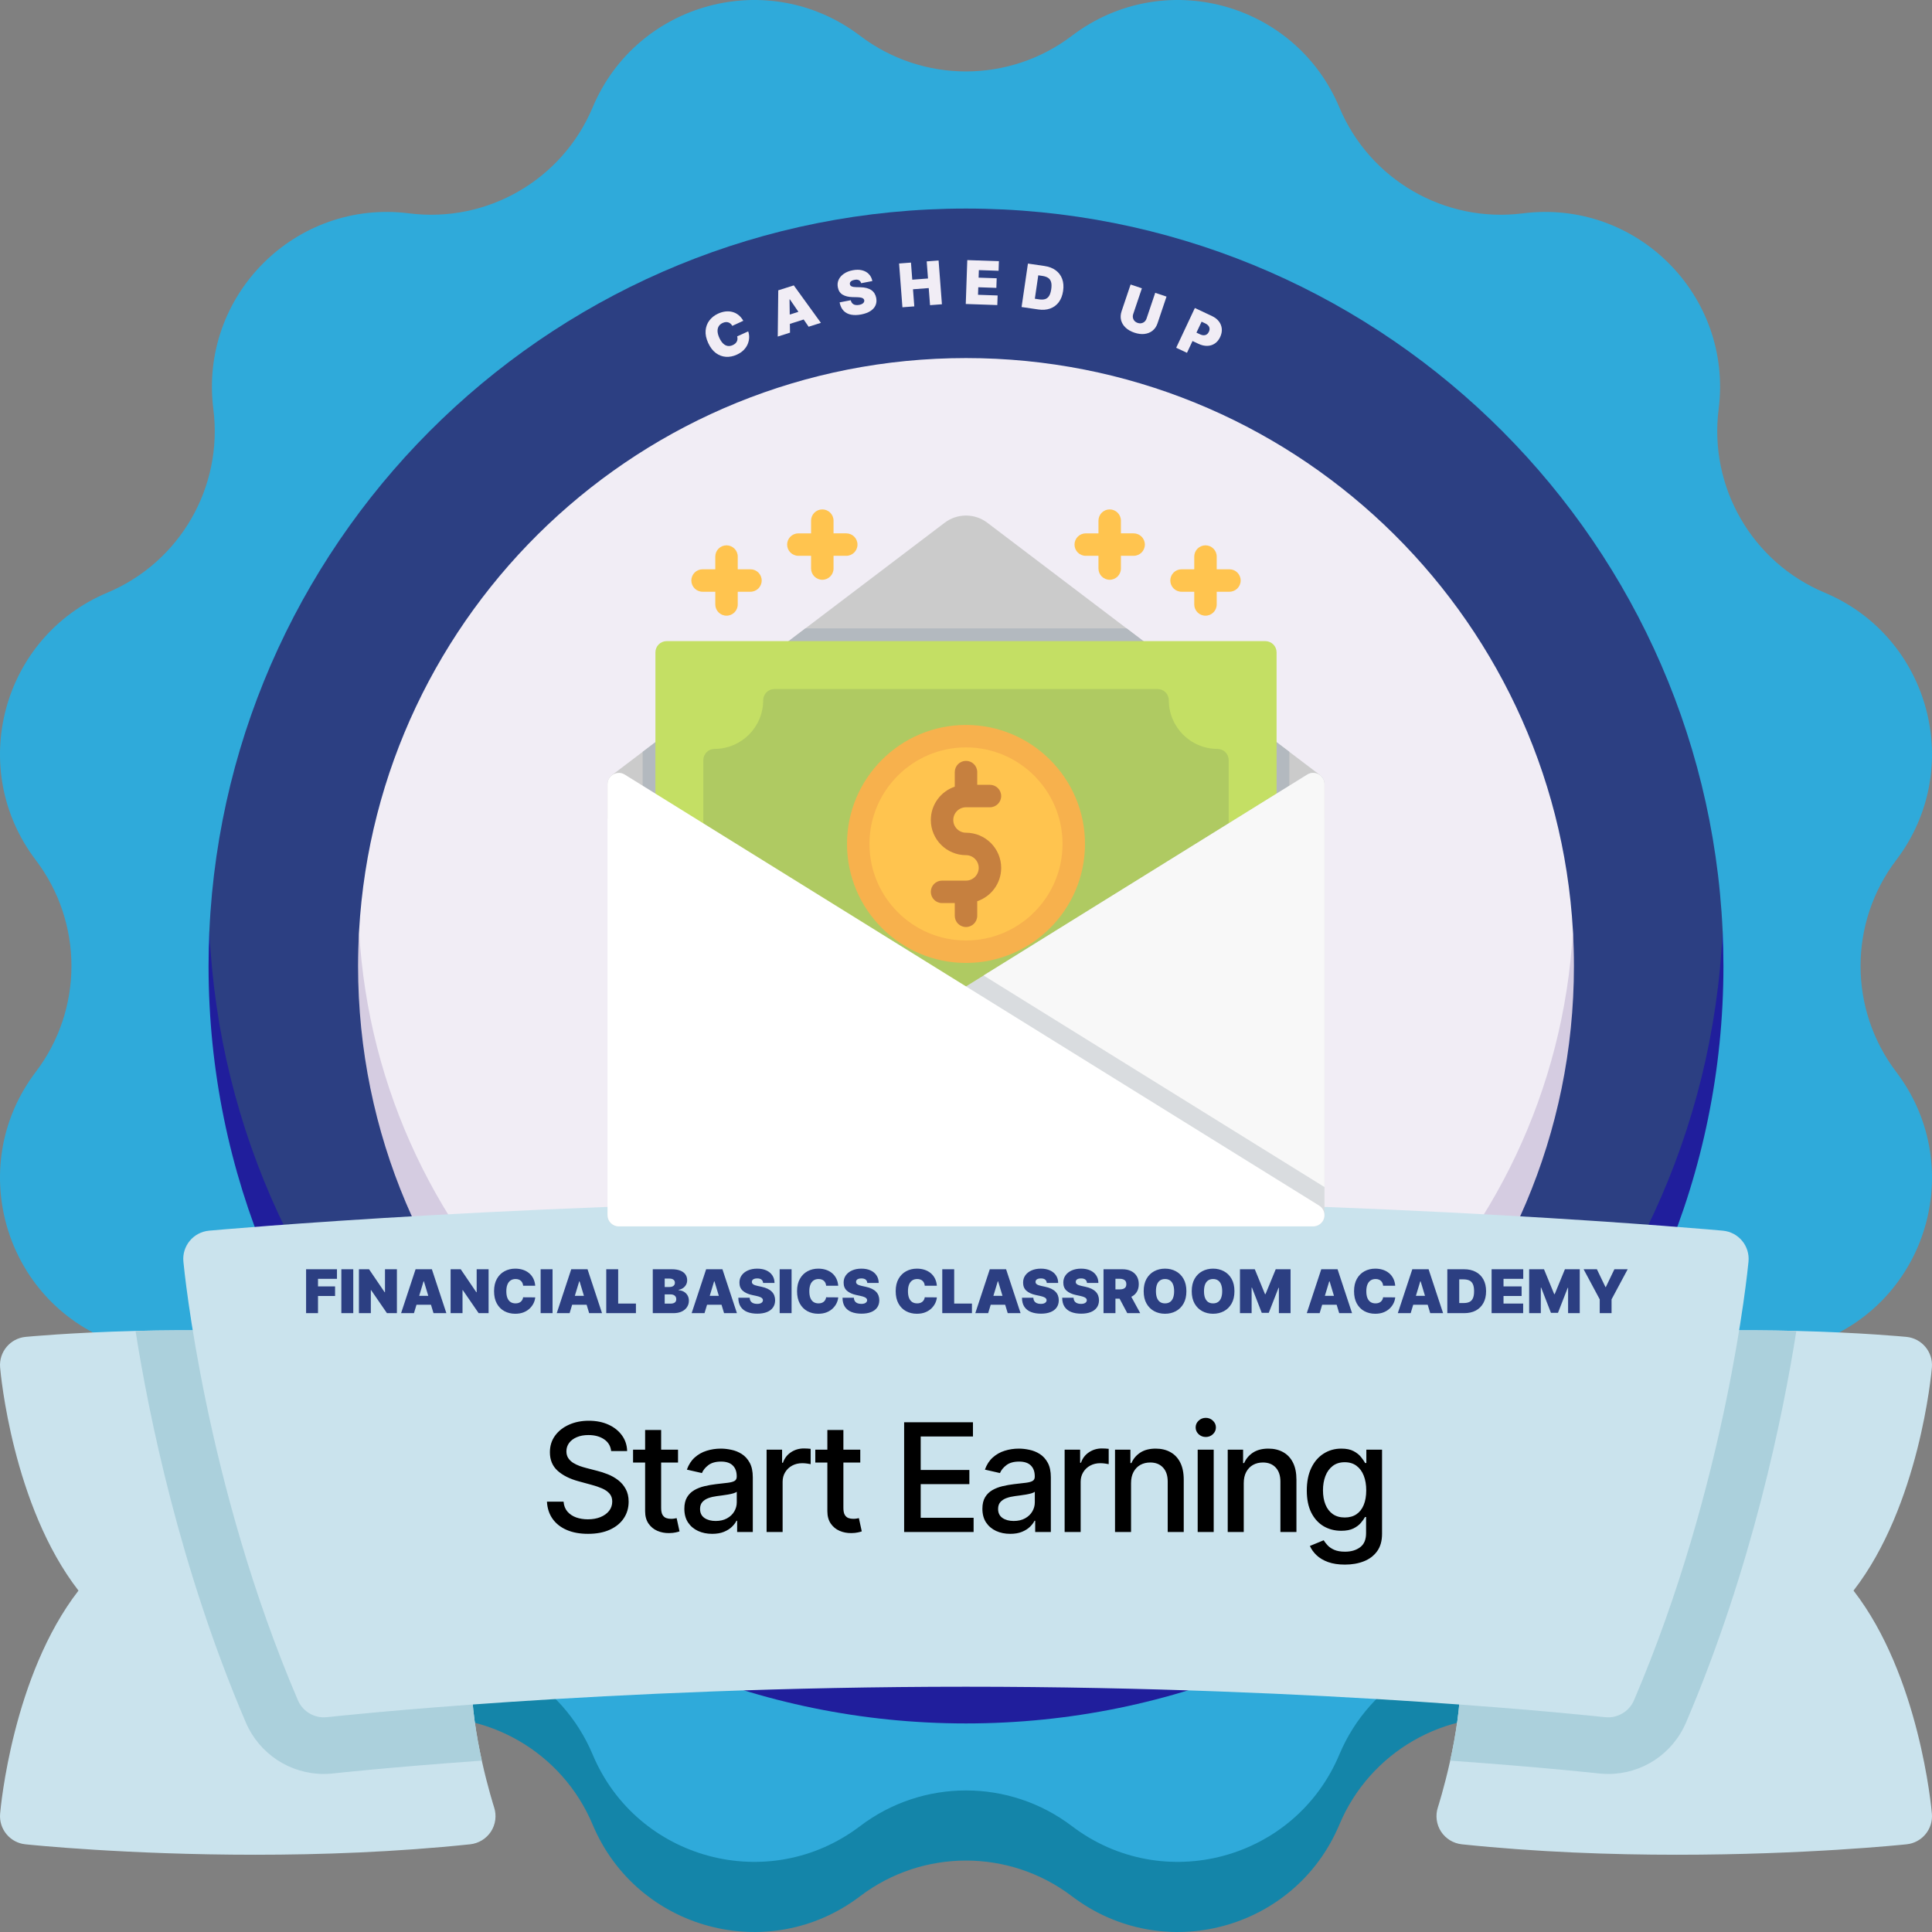 <?xml version="1.0" encoding="UTF-8"?> <svg xmlns="http://www.w3.org/2000/svg" width="512" height="512" viewBox="0 0 512 512" fill="none"><rect x="0" y="0" width="512" height="512" fill="#808080" stroke="none"/><g clip-path="url(#clip0_3_19295)"><path d="M284.078 9.474C308.229 -8.88 343.208 0.492 354.946 28.463C363.012 47.682 382.902 59.166 403.579 56.541C433.672 52.721 459.278 78.327 455.458 108.42C452.834 129.097 464.317 148.987 483.536 157.053C511.507 168.791 520.879 203.77 502.525 227.921C489.913 244.516 489.913 267.483 502.525 284.078C520.879 308.229 511.507 343.208 483.536 354.946C465.725 362.42 454.558 380.05 455.105 399.05C455.148 400.553 455.265 402.064 455.457 403.579L442.168 434.868L403.578 446.458L374.317 454.352L354.945 474.537L319.707 503.208L284.077 488.889H227.92L193.595 503.472L157.052 474.537L136.975 453.945L108.419 446.458L69.83 434.869L56.54 403.579C56.732 402.063 56.849 400.552 56.892 399.05C57.439 380.05 46.272 362.421 28.461 354.946C0.492 343.208 -8.88 308.23 9.474 284.078C22.085 267.483 22.085 244.516 9.474 227.921C-8.88 203.77 0.492 168.791 28.463 157.053C47.682 148.987 59.166 129.097 56.541 108.42C52.721 78.327 78.327 52.721 108.42 56.541C129.097 59.166 148.987 47.682 157.053 28.463C168.792 0.492 203.77 -8.88 227.922 9.474C244.516 22.085 267.484 22.085 284.078 9.474Z" fill="#2FAADA"></path><path d="M455.459 403.58C455.267 402.064 455.159 400.553 455.116 399.05C450.926 422.557 428.838 440.084 403.58 436.878C382.903 434.253 363.012 445.737 354.947 464.956C343.208 492.927 308.23 502.299 284.079 483.945C267.484 471.334 244.517 471.334 227.922 483.945C203.771 502.299 168.792 492.927 157.054 464.956C148.988 445.737 129.098 434.253 108.421 436.878C83.163 440.084 61.075 422.557 56.885 399.05C56.842 400.553 56.734 402.064 56.542 403.58C52.722 433.673 78.328 459.279 108.421 455.459C129.098 452.834 148.989 464.318 157.054 483.537C168.793 511.508 203.771 520.88 227.922 502.526C244.517 489.915 267.484 489.915 284.079 502.526C308.23 520.88 343.209 511.508 354.947 483.537C363.013 464.318 382.903 452.834 403.58 455.459C433.672 459.278 459.278 433.672 455.459 403.58Z" fill="#1485A9"></path><path d="M256 443.58C55.272 443.58 55.343 249.788 55.484 246.709C60.338 140.163 148.255 55.272 256 55.272C363.745 55.272 451.662 140.163 456.516 246.709C456.657 249.788 456.517 443.58 256 443.58Z" fill="#2C3F82"></path><path d="M256 438.147C148.256 438.147 60.349 353.254 55.494 246.709C55.354 249.789 55.272 252.885 55.272 255.999C55.272 366.858 145.141 456.727 256 456.727C366.859 456.727 456.728 366.859 456.728 256C456.728 252.885 456.647 249.79 456.506 246.71C451.651 353.254 363.744 438.147 256 438.147Z" fill="#201E9C"></path><path d="M256 404.835C94.892 404.835 94.98 249.784 95.155 246.709C99.968 162.055 170.141 94.892 256 94.892C341.859 94.892 412.032 162.055 416.845 246.71C417.02 249.784 416.845 404.835 256 404.835Z" fill="#F1EDF5"></path><path d="M256 398.528C170.141 398.528 99.979 331.363 95.165 246.71C94.99 249.785 94.892 252.881 94.892 256C94.892 344.978 167.022 417.108 256 417.108C344.978 417.108 417.108 344.978 417.108 256C417.108 252.881 417.01 249.785 416.835 246.71C412.021 331.363 341.859 398.528 256 398.528Z" fill="#D5CCE1"></path><path d="M505.28 488.757C503.69 488.927 478.25 491.527 444.4 491.527C426.93 491.527 407.23 490.837 387.4 488.757C385.15 488.517 383.12 487.277 381.89 485.387C380.66 483.487 380.35 481.127 381.05 478.977C381.08 478.887 382.74 473.707 384.32 466.587C385.73 460.137 387.07 452.097 387.06 444.777C387.06 443.267 387.51 441.797 388.35 440.557L445.76 355.907C447.13 353.887 449.4 352.657 451.84 352.617C460.72 352.457 468.9 352.537 476.05 352.707C493.3 353.147 504.57 354.227 505.23 354.287C509.31 354.687 512.32 358.297 511.97 362.397C511.84 363.997 508.64 399.037 491.2 421.527C508.64 444.017 511.84 479.057 511.97 480.657C512.32 484.727 509.35 488.337 505.28 488.757Z" fill="#CAE3ED"></path><path d="M130.11 485.387C128.87 487.277 126.85 488.517 124.6 488.757C104.77 490.837 85.07 491.527 67.6 491.527C33.74 491.527 8.31 488.927 6.72 488.757C2.65 488.337 -0.32 484.727 0.03 480.657C0.16 479.057 3.36 444.017 20.8 421.527C3.36 399.037 0.16 363.997 0.03 362.397C-0.32 358.297 2.69 354.687 6.77 354.287C7.43 354.227 18.69 353.147 35.92 352.707C43.08 352.537 51.27 352.457 60.16 352.617C62.6 352.657 64.87 353.887 66.24 355.907L123.65 440.557C124.49 441.797 124.94 443.267 124.94 444.777C124.93 452.097 126.27 460.137 127.68 466.587C129.26 473.707 130.92 478.887 130.95 478.977C131.65 481.137 131.34 483.487 130.11 485.387Z" fill="#CAE3ED"></path><path d="M124.94 444.777C124.93 452.097 126.27 460.137 127.68 466.587C103.19 468.337 88.66 469.937 88.34 469.977C87.52 470.067 86.67 470.117 85.83 470.117C76.81 470.117 68.69 464.757 65.14 456.457C47.6 415.427 39.4 374.817 35.92 352.707C43.08 352.537 51.27 352.457 60.16 352.617C62.6 352.657 64.87 353.887 66.24 355.907L123.65 440.557C124.49 441.797 124.94 443.267 124.94 444.777Z" fill="#ABD0DC"></path><path d="M476.05 352.707C472.57 374.817 464.37 415.427 446.83 456.457C443.24 464.857 435.15 470.117 426.2 470.117C425.35 470.117 424.49 470.067 423.63 469.977C423.32 469.937 408.79 468.337 384.32 466.587C385.73 460.137 387.07 452.097 387.06 444.777C387.06 443.267 387.51 441.797 388.35 440.557L445.76 355.907C447.13 353.887 449.4 352.657 451.84 352.617C460.72 352.457 468.9 352.537 476.05 352.707Z" fill="#ABD0DC"></path><path d="M461.68 328.829C460.409 327.295 458.58 326.33 456.597 326.146C455.717 326.065 367.32 318 255.986 318C144.652 318 56.255 326.065 55.375 326.146C53.392 326.33 51.563 327.295 50.292 328.829C49.021 330.362 48.412 332.339 48.6 334.322C48.825 336.697 54.389 393.147 78.937 450.563C80.127 453.346 82.857 455.115 85.831 455.115C86.109 455.115 86.391 455.099 86.672 455.068C87.39 454.987 159.575 447.001 255.987 447.001C352.4 447.001 424.586 454.988 425.303 455.068C428.597 455.438 431.736 453.607 433.037 450.563C457.584 393.147 463.148 336.697 463.373 334.322C463.56 332.338 462.951 330.362 461.68 328.829Z" fill="#CAE3ED"></path><path d="M81.117 348V336.364H89.299V338.909H84.276V340.909H88.799V343.455H84.276V348H81.117ZM93.62 336.364V348H90.461V336.364H93.62ZM105.185 336.364V348H102.549L98.344 341.886H98.276V348H95.117V336.364H97.799L101.935 342.455H102.026V336.364H105.185ZM109.702 348H106.293L110.134 336.364H114.452L118.293 348H114.884L112.339 339.568H112.248L109.702 348ZM109.066 343.409H115.475V345.773H109.066V343.409ZM129.482 336.364V348H126.846L122.641 341.886H122.573V348H119.414V336.364H122.096L126.232 342.455H126.323V336.364H129.482ZM141.84 340.727H138.636C138.613 340.462 138.552 340.222 138.454 340.006C138.359 339.79 138.227 339.604 138.056 339.449C137.889 339.29 137.687 339.169 137.448 339.085C137.21 338.998 136.939 338.955 136.636 338.955C136.105 338.955 135.656 339.083 135.289 339.341C134.925 339.598 134.649 339.968 134.46 340.449C134.274 340.93 134.181 341.508 134.181 342.182C134.181 342.894 134.276 343.491 134.465 343.972C134.658 344.449 134.937 344.809 135.3 345.051C135.664 345.29 136.102 345.409 136.613 345.409C136.905 345.409 137.166 345.373 137.397 345.301C137.628 345.225 137.829 345.117 137.999 344.977C138.17 344.837 138.308 344.669 138.414 344.472C138.524 344.271 138.598 344.045 138.636 343.795L141.84 343.818C141.802 344.311 141.664 344.812 141.425 345.324C141.187 345.831 140.848 346.301 140.408 346.733C139.973 347.161 139.433 347.506 138.789 347.767C138.145 348.028 137.397 348.159 136.545 348.159C135.477 348.159 134.518 347.93 133.67 347.472C132.825 347.013 132.156 346.339 131.664 345.449C131.175 344.559 130.931 343.47 130.931 342.182C130.931 340.886 131.181 339.795 131.681 338.909C132.181 338.019 132.855 337.347 133.704 336.892C134.552 336.434 135.499 336.205 136.545 336.205C137.28 336.205 137.956 336.305 138.573 336.506C139.191 336.706 139.732 337 140.198 337.386C140.664 337.769 141.039 338.241 141.323 338.801C141.607 339.362 141.78 340.004 141.84 340.727ZM146.433 336.364V348H143.273V336.364H146.433ZM150.952 348H147.543L151.384 336.364H155.702L159.543 348H156.134L153.589 339.568H153.498L150.952 348ZM150.316 343.409H156.725V345.773H150.316V343.409ZM160.664 348V336.364H163.823V345.455H168.528V348H160.664ZM172.992 348V336.364H178.038C178.924 336.364 179.668 336.483 180.271 336.722C180.877 336.96 181.333 337.297 181.64 337.733C181.951 338.169 182.106 338.682 182.106 339.273C182.106 339.701 182.011 340.091 181.822 340.443C181.636 340.795 181.375 341.091 181.038 341.33C180.701 341.564 180.307 341.727 179.856 341.818V341.932C180.356 341.951 180.81 342.078 181.219 342.312C181.629 342.544 181.954 342.864 182.197 343.273C182.439 343.678 182.56 344.155 182.56 344.705C182.56 345.341 182.394 345.907 182.06 346.403C181.731 346.9 181.261 347.29 180.651 347.574C180.041 347.858 179.314 348 178.469 348H172.992ZM176.151 345.477H177.629C178.159 345.477 178.557 345.379 178.822 345.182C179.087 344.981 179.219 344.686 179.219 344.295C179.219 344.023 179.157 343.792 179.032 343.602C178.907 343.413 178.729 343.269 178.498 343.17C178.271 343.072 177.996 343.023 177.674 343.023H176.151V345.477ZM176.151 341.068H177.447C177.723 341.068 177.968 341.025 178.18 340.938C178.392 340.85 178.557 340.725 178.674 340.562C178.795 340.396 178.856 340.193 178.856 339.955C178.856 339.595 178.727 339.32 178.469 339.131C178.212 338.938 177.886 338.841 177.492 338.841H176.151V341.068ZM186.702 348H183.293L187.134 336.364H191.452L195.293 348H191.884L189.339 339.568H189.248L186.702 348ZM186.066 343.409H192.475V345.773H186.066V343.409ZM202.234 340C202.203 339.621 202.061 339.326 201.808 339.114C201.558 338.902 201.177 338.795 200.665 338.795C200.34 338.795 200.073 338.835 199.864 338.915C199.66 338.991 199.508 339.095 199.41 339.227C199.311 339.36 199.26 339.511 199.256 339.682C199.249 339.822 199.273 339.949 199.33 340.062C199.391 340.172 199.486 340.273 199.614 340.364C199.743 340.451 199.908 340.53 200.109 340.602C200.309 340.674 200.548 340.739 200.825 340.795L201.779 341C202.423 341.136 202.974 341.316 203.433 341.54C203.891 341.763 204.266 342.027 204.558 342.33C204.849 342.629 205.063 342.966 205.2 343.341C205.34 343.716 205.412 344.125 205.415 344.568C205.412 345.333 205.22 345.981 204.842 346.511C204.463 347.042 203.921 347.445 203.217 347.722C202.516 347.998 201.673 348.136 200.688 348.136C199.677 348.136 198.794 347.987 198.04 347.688C197.29 347.388 196.707 346.928 196.29 346.307C195.878 345.682 195.669 344.883 195.665 343.909H198.665C198.684 344.265 198.773 344.564 198.933 344.807C199.092 345.049 199.315 345.233 199.603 345.358C199.895 345.483 200.241 345.545 200.643 345.545C200.98 345.545 201.262 345.504 201.489 345.42C201.717 345.337 201.889 345.222 202.006 345.074C202.124 344.926 202.184 344.758 202.188 344.568C202.184 344.39 202.126 344.235 202.012 344.102C201.902 343.966 201.72 343.845 201.467 343.739C201.213 343.629 200.87 343.527 200.438 343.432L199.279 343.182C198.249 342.958 197.436 342.585 196.842 342.062C196.251 341.536 195.957 340.818 195.961 339.909C195.957 339.17 196.154 338.525 196.552 337.972C196.953 337.415 197.508 336.981 198.217 336.67C198.929 336.36 199.745 336.205 200.665 336.205C201.605 336.205 202.417 336.362 203.103 336.676C203.789 336.991 204.317 337.434 204.688 338.006C205.063 338.574 205.253 339.239 205.256 340H202.234ZM209.776 336.364V348H206.617V336.364H209.776ZM222.137 340.727H218.933C218.91 340.462 218.849 340.222 218.751 340.006C218.656 339.79 218.523 339.604 218.353 339.449C218.186 339.29 217.984 339.169 217.745 339.085C217.506 338.998 217.236 338.955 216.933 338.955C216.402 338.955 215.953 339.083 215.586 339.341C215.222 339.598 214.946 339.968 214.756 340.449C214.571 340.93 214.478 341.508 214.478 342.182C214.478 342.894 214.573 343.491 214.762 343.972C214.955 344.449 215.234 344.809 215.597 345.051C215.961 345.29 216.398 345.409 216.91 345.409C217.201 345.409 217.463 345.373 217.694 345.301C217.925 345.225 218.126 345.117 218.296 344.977C218.467 344.837 218.605 344.669 218.711 344.472C218.821 344.271 218.895 344.045 218.933 343.795L222.137 343.818C222.099 344.311 221.961 344.812 221.722 345.324C221.484 345.831 221.145 346.301 220.705 346.733C220.27 347.161 219.73 347.506 219.086 347.767C218.442 348.028 217.694 348.159 216.842 348.159C215.773 348.159 214.815 347.93 213.967 347.472C213.122 347.013 212.453 346.339 211.961 345.449C211.472 344.559 211.228 343.47 211.228 342.182C211.228 340.886 211.478 339.795 211.978 338.909C212.478 338.019 213.152 337.347 214.001 336.892C214.849 336.434 215.796 336.205 216.842 336.205C217.576 336.205 218.253 336.305 218.87 336.506C219.487 336.706 220.029 337 220.495 337.386C220.961 337.769 221.336 338.241 221.62 338.801C221.904 339.362 222.076 340.004 222.137 340.727ZM229.843 340C229.813 339.621 229.671 339.326 229.417 339.114C229.167 338.902 228.786 338.795 228.275 338.795C227.949 338.795 227.682 338.835 227.474 338.915C227.269 338.991 227.118 339.095 227.019 339.227C226.921 339.36 226.87 339.511 226.866 339.682C226.858 339.822 226.883 339.949 226.94 340.062C227 340.172 227.095 340.273 227.224 340.364C227.353 340.451 227.517 340.53 227.718 340.602C227.919 340.674 228.157 340.739 228.434 340.795L229.388 341C230.032 341.136 230.584 341.316 231.042 341.54C231.5 341.763 231.875 342.027 232.167 342.33C232.459 342.629 232.673 342.966 232.809 343.341C232.949 343.716 233.021 344.125 233.025 344.568C233.021 345.333 232.83 345.981 232.451 346.511C232.072 347.042 231.531 347.445 230.826 347.722C230.125 347.998 229.282 348.136 228.298 348.136C227.286 348.136 226.404 347.987 225.65 347.688C224.9 347.388 224.317 346.928 223.9 346.307C223.487 345.682 223.279 344.883 223.275 343.909H226.275C226.294 344.265 226.383 344.564 226.542 344.807C226.701 345.049 226.924 345.233 227.212 345.358C227.504 345.483 227.851 345.545 228.252 345.545C228.589 345.545 228.871 345.504 229.099 345.42C229.326 345.337 229.498 345.222 229.616 345.074C229.733 344.926 229.794 344.758 229.798 344.568C229.794 344.39 229.735 344.235 229.621 344.102C229.512 343.966 229.33 343.845 229.076 343.739C228.822 343.629 228.479 343.527 228.048 343.432L226.888 343.182C225.858 342.958 225.046 342.585 224.451 342.062C223.86 341.536 223.567 340.818 223.57 339.909C223.567 339.17 223.763 338.525 224.161 337.972C224.563 337.415 225.118 336.981 225.826 336.67C226.538 336.36 227.354 336.205 228.275 336.205C229.214 336.205 230.027 336.362 230.712 336.676C231.398 336.991 231.926 337.434 232.298 338.006C232.673 338.574 232.862 339.239 232.866 340H229.843ZM248.278 340.727H245.073C245.05 340.462 244.99 340.222 244.891 340.006C244.797 339.79 244.664 339.604 244.494 339.449C244.327 339.29 244.124 339.169 243.886 339.085C243.647 338.998 243.376 338.955 243.073 338.955C242.543 338.955 242.094 339.083 241.727 339.341C241.363 339.598 241.086 339.968 240.897 340.449C240.711 340.93 240.619 341.508 240.619 342.182C240.619 342.894 240.713 343.491 240.903 343.972C241.096 344.449 241.374 344.809 241.738 345.051C242.102 345.29 242.539 345.409 243.05 345.409C243.342 345.409 243.603 345.373 243.835 345.301C244.066 345.225 244.266 345.117 244.437 344.977C244.607 344.837 244.746 344.669 244.852 344.472C244.961 344.271 245.035 344.045 245.073 343.795L248.278 343.818C248.24 344.311 248.102 344.812 247.863 345.324C247.624 345.831 247.285 346.301 246.846 346.733C246.41 347.161 245.871 347.506 245.227 347.767C244.583 348.028 243.835 348.159 242.982 348.159C241.914 348.159 240.956 347.93 240.107 347.472C239.263 347.013 238.594 346.339 238.102 345.449C237.613 344.559 237.369 343.47 237.369 342.182C237.369 340.886 237.619 339.795 238.119 338.909C238.619 338.019 239.293 337.347 240.141 336.892C240.99 336.434 241.937 336.205 242.982 336.205C243.717 336.205 244.393 336.305 245.011 336.506C245.628 336.706 246.17 337 246.636 337.386C247.102 337.769 247.477 338.241 247.761 338.801C248.045 339.362 248.217 340.004 248.278 340.727ZM249.711 348V336.364H252.87V345.455H257.575V348H249.711ZM261.874 348H258.465L262.306 336.364H266.624L270.465 348H267.056L264.511 339.568H264.42L261.874 348ZM261.238 343.409H267.647V345.773H261.238V343.409ZM277.406 340C277.375 339.621 277.233 339.326 276.979 339.114C276.729 338.902 276.349 338.795 275.837 338.795C275.512 338.795 275.245 338.835 275.036 338.915C274.832 338.991 274.68 339.095 274.582 339.227C274.483 339.36 274.432 339.511 274.428 339.682C274.421 339.822 274.445 339.949 274.502 340.062C274.563 340.172 274.657 340.273 274.786 340.364C274.915 340.451 275.08 340.53 275.281 340.602C275.481 340.674 275.72 340.739 275.996 340.795L276.951 341C277.595 341.136 278.146 341.316 278.604 341.54C279.063 341.763 279.438 342.027 279.729 342.33C280.021 342.629 280.235 342.966 280.371 343.341C280.512 343.716 280.584 344.125 280.587 344.568C280.584 345.333 280.392 345.981 280.013 346.511C279.635 347.042 279.093 347.445 278.388 347.722C277.688 347.998 276.845 348.136 275.86 348.136C274.849 348.136 273.966 347.987 273.212 347.688C272.462 347.388 271.879 346.928 271.462 346.307C271.049 345.682 270.841 344.883 270.837 343.909H273.837C273.856 344.265 273.945 344.564 274.104 344.807C274.263 345.049 274.487 345.233 274.775 345.358C275.067 345.483 275.413 345.545 275.815 345.545C276.152 345.545 276.434 345.504 276.661 345.42C276.888 345.337 277.061 345.222 277.178 345.074C277.296 344.926 277.356 344.758 277.36 344.568C277.356 344.39 277.298 344.235 277.184 344.102C277.074 343.966 276.892 343.845 276.638 343.739C276.385 343.629 276.042 343.527 275.61 343.432L274.451 343.182C273.421 342.958 272.608 342.585 272.013 342.062C271.423 341.536 271.129 340.818 271.133 339.909C271.129 339.17 271.326 338.525 271.724 337.972C272.125 337.415 272.68 336.981 273.388 336.67C274.101 336.36 274.917 336.205 275.837 336.205C276.777 336.205 277.589 336.362 278.275 336.676C278.96 336.991 279.489 337.434 279.86 338.006C280.235 338.574 280.424 339.239 280.428 340H277.406ZM288.062 340C288.031 339.621 287.889 339.326 287.636 339.114C287.386 338.902 287.005 338.795 286.494 338.795C286.168 338.795 285.901 338.835 285.692 338.915C285.488 338.991 285.336 339.095 285.238 339.227C285.139 339.36 285.088 339.511 285.085 339.682C285.077 339.822 285.102 339.949 285.158 340.062C285.219 340.172 285.314 340.273 285.442 340.364C285.571 340.451 285.736 340.53 285.937 340.602C286.138 340.674 286.376 340.739 286.653 340.795L287.607 341C288.251 341.136 288.802 341.316 289.261 341.54C289.719 341.763 290.094 342.027 290.386 342.33C290.677 342.629 290.891 342.966 291.028 343.341C291.168 343.716 291.24 344.125 291.244 344.568C291.24 345.333 291.049 345.981 290.67 346.511C290.291 347.042 289.749 347.445 289.045 347.722C288.344 347.998 287.501 348.136 286.516 348.136C285.505 348.136 284.622 347.987 283.869 347.688C283.119 347.388 282.535 346.928 282.119 346.307C281.706 345.682 281.497 344.883 281.494 343.909H284.494C284.513 344.265 284.602 344.564 284.761 344.807C284.92 345.049 285.143 345.233 285.431 345.358C285.723 345.483 286.069 345.545 286.471 345.545C286.808 345.545 287.09 345.504 287.317 345.42C287.545 345.337 287.717 345.222 287.835 345.074C287.952 344.926 288.013 344.758 288.016 344.568C288.013 344.39 287.954 344.235 287.84 344.102C287.73 343.966 287.549 343.845 287.295 343.739C287.041 343.629 286.698 343.527 286.266 343.432L285.107 343.182C284.077 342.958 283.264 342.585 282.67 342.062C282.079 341.536 281.785 340.818 281.789 339.909C281.785 339.17 281.982 338.525 282.38 337.972C282.781 337.415 283.336 336.981 284.045 336.67C284.757 336.36 285.573 336.205 286.494 336.205C287.433 336.205 288.246 336.362 288.931 336.676C289.617 336.991 290.145 337.434 290.516 338.006C290.891 338.574 291.081 339.239 291.085 340H288.062ZM292.445 348V336.364H297.468C298.332 336.364 299.087 336.521 299.735 336.835C300.383 337.15 300.887 337.602 301.246 338.193C301.606 338.784 301.786 339.492 301.786 340.318C301.786 341.152 301.601 341.854 301.229 342.426C300.862 342.998 300.345 343.43 299.678 343.722C299.015 344.013 298.241 344.159 297.354 344.159H294.354V341.705H296.718C297.089 341.705 297.406 341.659 297.667 341.568C297.932 341.473 298.135 341.324 298.275 341.119C298.419 340.915 298.491 340.648 298.491 340.318C298.491 339.985 298.419 339.714 298.275 339.506C298.135 339.294 297.932 339.138 297.667 339.04C297.406 338.937 297.089 338.886 296.718 338.886H295.604V348H292.445ZM299.263 342.659L302.173 348H298.741L295.9 342.659H299.263ZM314.406 342.182C314.406 343.477 314.154 344.57 313.65 345.46C313.146 346.347 312.466 347.019 311.61 347.477C310.754 347.932 309.799 348.159 308.746 348.159C307.686 348.159 306.728 347.93 305.871 347.472C305.019 347.009 304.341 346.335 303.837 345.449C303.337 344.559 303.087 343.47 303.087 342.182C303.087 340.886 303.337 339.795 303.837 338.909C304.341 338.019 305.019 337.347 305.871 336.892C306.728 336.434 307.686 336.205 308.746 336.205C309.799 336.205 310.754 336.434 311.61 336.892C312.466 337.347 313.146 338.019 313.65 338.909C314.154 339.795 314.406 340.886 314.406 342.182ZM311.156 342.182C311.156 341.485 311.063 340.898 310.877 340.42C310.695 339.939 310.424 339.576 310.065 339.33C309.709 339.08 309.269 338.955 308.746 338.955C308.224 338.955 307.782 339.08 307.423 339.33C307.067 339.576 306.796 339.939 306.61 340.42C306.428 340.898 306.337 341.485 306.337 342.182C306.337 342.879 306.428 343.468 306.61 343.949C306.796 344.426 307.067 344.79 307.423 345.04C307.782 345.286 308.224 345.409 308.746 345.409C309.269 345.409 309.709 345.286 310.065 345.04C310.424 344.79 310.695 344.426 310.877 343.949C311.063 343.468 311.156 342.879 311.156 342.182ZM327.14 342.182C327.14 343.477 326.888 344.57 326.384 345.46C325.88 346.347 325.201 347.019 324.344 347.477C323.488 347.932 322.534 348.159 321.481 348.159C320.42 348.159 319.462 347.93 318.606 347.472C317.754 347.009 317.076 346.335 316.572 345.449C316.072 344.559 315.822 343.47 315.822 342.182C315.822 340.886 316.072 339.795 316.572 338.909C317.076 338.019 317.754 337.347 318.606 336.892C319.462 336.434 320.42 336.205 321.481 336.205C322.534 336.205 323.488 336.434 324.344 336.892C325.201 337.347 325.88 338.019 326.384 338.909C326.888 339.795 327.14 340.886 327.14 342.182ZM323.89 342.182C323.89 341.485 323.797 340.898 323.612 340.42C323.43 339.939 323.159 339.576 322.799 339.33C322.443 339.08 322.004 338.955 321.481 338.955C320.958 338.955 320.517 339.08 320.157 339.33C319.801 339.576 319.53 339.939 319.344 340.42C319.163 340.898 319.072 341.485 319.072 342.182C319.072 342.879 319.163 343.468 319.344 343.949C319.53 344.426 319.801 344.79 320.157 345.04C320.517 345.286 320.958 345.409 321.481 345.409C322.004 345.409 322.443 345.286 322.799 345.04C323.159 344.79 323.43 344.426 323.612 343.949C323.797 343.468 323.89 342.879 323.89 342.182ZM328.602 336.364H332.533L335.238 342.955H335.374L338.079 336.364H342.011V348H338.92V341.273H338.829L336.238 347.909H334.374L331.783 341.227H331.692V348H328.602V336.364ZM349.718 348H346.309L350.15 336.364H354.468L358.309 348H354.9L352.354 339.568H352.263L349.718 348ZM349.082 343.409H355.491V345.773H349.082V343.409ZM369.746 340.727H366.542C366.519 340.462 366.459 340.222 366.36 340.006C366.265 339.79 366.133 339.604 365.962 339.449C365.796 339.29 365.593 339.169 365.354 339.085C365.116 338.998 364.845 338.955 364.542 338.955C364.012 338.955 363.563 339.083 363.195 339.341C362.832 339.598 362.555 339.968 362.366 340.449C362.18 340.93 362.087 341.508 362.087 342.182C362.087 342.894 362.182 343.491 362.371 343.972C362.565 344.449 362.843 344.809 363.207 345.051C363.57 345.29 364.008 345.409 364.519 345.409C364.811 345.409 365.072 345.373 365.303 345.301C365.534 345.225 365.735 345.117 365.906 344.977C366.076 344.837 366.214 344.669 366.32 344.472C366.43 344.271 366.504 344.045 366.542 343.795L369.746 343.818C369.709 344.311 369.57 344.812 369.332 345.324C369.093 345.831 368.754 346.301 368.315 346.733C367.879 347.161 367.339 347.506 366.695 347.767C366.051 348.028 365.303 348.159 364.451 348.159C363.383 348.159 362.424 347.93 361.576 347.472C360.731 347.013 360.063 346.339 359.57 345.449C359.082 344.559 358.837 343.47 358.837 342.182C358.837 340.886 359.087 339.795 359.587 338.909C360.087 338.019 360.762 337.347 361.61 336.892C362.459 336.434 363.406 336.205 364.451 336.205C365.186 336.205 365.862 336.305 366.479 336.506C367.097 336.706 367.638 337 368.104 337.386C368.57 337.769 368.945 338.241 369.229 338.801C369.513 339.362 369.686 340.004 369.746 340.727ZM373.843 348H370.434L374.275 336.364H378.593L382.434 348H379.025L376.479 339.568H376.388L373.843 348ZM373.207 343.409H379.616V345.773H373.207V343.409ZM388.032 348H383.555V336.364H387.987C389.183 336.364 390.218 336.597 391.089 337.062C391.964 337.525 392.638 338.191 393.112 339.062C393.589 339.93 393.827 340.97 393.827 342.182C393.827 343.394 393.591 344.436 393.117 345.307C392.644 346.174 391.973 346.841 391.106 347.307C390.238 347.769 389.214 348 388.032 348ZM386.714 345.318H387.918C388.494 345.318 388.985 345.225 389.39 345.04C389.799 344.854 390.11 344.534 390.322 344.08C390.538 343.625 390.646 342.992 390.646 342.182C390.646 341.371 390.536 340.739 390.316 340.284C390.1 339.83 389.782 339.509 389.362 339.324C388.945 339.138 388.433 339.045 387.827 339.045H386.714V345.318ZM395.289 348V336.364H403.675V338.909H398.448V340.909H403.244V343.455H398.448V345.455H403.653V348H395.289ZM405.242 336.364H409.174L411.879 342.955H412.015L414.719 336.364H418.651V348H415.56V341.273H415.469L412.879 347.909H411.015L408.424 341.227H408.333V348H405.242V336.364ZM419.671 336.364H423.194L425.467 341.091H425.558L427.83 336.364H431.353L427.08 344.341V348H423.944V344.341L419.671 336.364Z" fill="#2C3F82"></path><path d="M161.965 384.551C161.813 383.206 161.188 382.165 160.09 381.426C158.991 380.678 157.609 380.304 155.942 380.304C154.749 380.304 153.717 380.493 152.846 380.872C151.974 381.241 151.297 381.753 150.814 382.406C150.341 383.05 150.104 383.784 150.104 384.608C150.104 385.299 150.265 385.896 150.587 386.398C150.918 386.9 151.349 387.321 151.88 387.662C152.419 387.993 152.997 388.273 153.613 388.5C154.228 388.718 154.82 388.898 155.388 389.04L158.229 389.778C159.157 390.006 160.109 390.313 161.084 390.702C162.06 391.09 162.964 391.601 163.797 392.236C164.631 392.87 165.303 393.656 165.814 394.594C166.335 395.531 166.596 396.653 166.596 397.96C166.596 399.608 166.169 401.071 165.317 402.349C164.474 403.628 163.248 404.636 161.638 405.375C160.038 406.114 158.101 406.483 155.828 406.483C153.65 406.483 151.766 406.137 150.175 405.446C148.584 404.755 147.339 403.775 146.439 402.506C145.54 401.227 145.042 399.712 144.948 397.96H149.351C149.436 399.011 149.777 399.887 150.374 400.588C150.98 401.279 151.752 401.795 152.689 402.136C153.636 402.468 154.673 402.634 155.8 402.634C157.041 402.634 158.144 402.439 159.11 402.051C160.085 401.653 160.852 401.104 161.411 400.403C161.97 399.693 162.249 398.865 162.249 397.918C162.249 397.056 162.003 396.35 161.51 395.801C161.027 395.252 160.369 394.797 159.536 394.438C158.712 394.078 157.779 393.76 156.738 393.486L153.3 392.548C150.971 391.914 149.124 390.981 147.76 389.75C146.406 388.519 145.729 386.89 145.729 384.864C145.729 383.187 146.184 381.724 147.093 380.474C148.002 379.224 149.233 378.254 150.786 377.562C152.339 376.862 154.091 376.511 156.042 376.511C158.011 376.511 159.749 376.857 161.255 377.548C162.77 378.24 163.963 379.191 164.834 380.403C165.705 381.606 166.16 382.989 166.198 384.551H161.965ZM179.684 384.182V387.591H167.767V384.182H179.684ZM170.963 378.955H175.21V399.594C175.21 400.418 175.333 401.038 175.579 401.455C175.825 401.862 176.143 402.141 176.531 402.293C176.929 402.435 177.359 402.506 177.824 402.506C178.164 402.506 178.463 402.482 178.718 402.435C178.974 402.387 179.173 402.349 179.315 402.321L180.082 405.83C179.836 405.924 179.485 406.019 179.031 406.114C178.576 406.218 178.008 406.275 177.326 406.284C176.209 406.303 175.167 406.104 174.201 405.688C173.235 405.271 172.454 404.627 171.858 403.756C171.261 402.884 170.963 401.791 170.963 400.474V378.955ZM188.732 406.483C187.349 406.483 186.099 406.227 184.982 405.716C183.864 405.195 182.979 404.442 182.326 403.457C181.682 402.473 181.36 401.265 181.36 399.835C181.36 398.604 181.596 397.591 182.07 396.795C182.543 396 183.183 395.37 183.988 394.906C184.792 394.442 185.692 394.092 186.686 393.855C187.681 393.618 188.694 393.438 189.726 393.315C191.033 393.164 192.094 393.041 192.908 392.946C193.722 392.842 194.314 392.676 194.684 392.449C195.053 392.222 195.238 391.852 195.238 391.341V391.241C195.238 390.001 194.887 389.04 194.186 388.358C193.495 387.676 192.463 387.335 191.09 387.335C189.66 387.335 188.533 387.652 187.709 388.287C186.895 388.912 186.331 389.608 186.019 390.375L182.027 389.466C182.501 388.14 183.192 387.07 184.101 386.256C185.02 385.432 186.076 384.835 187.269 384.466C188.462 384.087 189.717 383.898 191.033 383.898C191.904 383.898 192.828 384.002 193.803 384.21C194.788 384.409 195.706 384.778 196.559 385.318C197.42 385.858 198.126 386.63 198.675 387.634C199.224 388.628 199.499 389.92 199.499 391.511V406H195.351V403.017H195.181C194.906 403.566 194.494 404.106 193.945 404.636C193.396 405.167 192.69 405.607 191.828 405.957C190.967 406.308 189.935 406.483 188.732 406.483ZM189.655 403.074C190.829 403.074 191.833 402.842 192.667 402.378C193.509 401.914 194.149 401.308 194.584 400.56C195.029 399.802 195.252 398.992 195.252 398.131V395.318C195.1 395.47 194.807 395.612 194.371 395.744C193.945 395.867 193.457 395.976 192.908 396.071C192.359 396.156 191.824 396.237 191.303 396.312C190.782 396.379 190.346 396.436 189.996 396.483C189.172 396.587 188.419 396.762 187.738 397.009C187.065 397.255 186.525 397.61 186.118 398.074C185.721 398.528 185.522 399.134 185.522 399.892C185.522 400.943 185.91 401.739 186.686 402.278C187.463 402.809 188.453 403.074 189.655 403.074ZM203.156 406V384.182H207.261V387.648H207.488C207.886 386.473 208.587 385.55 209.591 384.878C210.604 384.196 211.75 383.855 213.028 383.855C213.293 383.855 213.606 383.865 213.966 383.884C214.335 383.902 214.624 383.926 214.832 383.955V388.017C214.662 387.97 214.359 387.918 213.923 387.861C213.487 387.795 213.052 387.761 212.616 387.761C211.612 387.761 210.717 387.974 209.931 388.401C209.155 388.817 208.539 389.4 208.085 390.148C207.63 390.886 207.403 391.729 207.403 392.676V406H203.156ZM227.981 384.182V387.591H216.064V384.182H227.981ZM219.26 378.955H223.507V399.594C223.507 400.418 223.63 401.038 223.876 401.455C224.122 401.862 224.44 402.141 224.828 402.293C225.225 402.435 225.656 402.506 226.12 402.506C226.461 402.506 226.76 402.482 227.015 402.435C227.271 402.387 227.47 402.349 227.612 402.321L228.379 405.83C228.133 405.924 227.782 406.019 227.328 406.114C226.873 406.218 226.305 406.275 225.623 406.284C224.506 406.303 223.464 406.104 222.498 405.688C221.532 405.271 220.751 404.627 220.154 403.756C219.558 402.884 219.26 401.791 219.26 400.474V378.955ZM239.606 406V376.909H257.845V380.688H243.995V389.551H256.893V393.315H243.995V402.222H258.015V406H239.606ZM267.716 406.483C266.334 406.483 265.084 406.227 263.966 405.716C262.849 405.195 261.963 404.442 261.31 403.457C260.666 402.473 260.344 401.265 260.344 399.835C260.344 398.604 260.581 397.591 261.054 396.795C261.528 396 262.167 395.37 262.972 394.906C263.777 394.442 264.676 394.092 265.671 393.855C266.665 393.618 267.678 393.438 268.711 393.315C270.017 393.164 271.078 393.041 271.892 392.946C272.707 392.842 273.299 392.676 273.668 392.449C274.037 392.222 274.222 391.852 274.222 391.341V391.241C274.222 390.001 273.872 389.04 273.171 388.358C272.48 387.676 271.447 387.335 270.074 387.335C268.644 387.335 267.517 387.652 266.694 388.287C265.879 388.912 265.316 389.608 265.003 390.375L261.012 389.466C261.485 388.14 262.176 387.07 263.086 386.256C264.004 385.432 265.06 384.835 266.253 384.466C267.446 384.087 268.701 383.898 270.017 383.898C270.889 383.898 271.812 384.002 272.787 384.21C273.772 384.409 274.691 384.778 275.543 385.318C276.405 385.858 277.11 386.63 277.659 387.634C278.209 388.628 278.483 389.92 278.483 391.511V406H274.336V403.017H274.165C273.891 403.566 273.479 404.106 272.929 404.636C272.38 405.167 271.675 405.607 270.813 405.957C269.951 406.308 268.919 406.483 267.716 406.483ZM268.64 403.074C269.814 403.074 270.818 402.842 271.651 402.378C272.494 401.914 273.133 401.308 273.569 400.56C274.014 399.802 274.236 398.992 274.236 398.131V395.318C274.085 395.47 273.791 395.612 273.355 395.744C272.929 395.867 272.442 395.976 271.892 396.071C271.343 396.156 270.808 396.237 270.287 396.312C269.766 396.379 269.331 396.436 268.98 396.483C268.157 396.587 267.404 396.762 266.722 397.009C266.05 397.255 265.51 397.61 265.103 398.074C264.705 398.528 264.506 399.134 264.506 399.892C264.506 400.943 264.894 401.739 265.671 402.278C266.447 402.809 267.437 403.074 268.64 403.074ZM282.14 406V384.182H286.245V387.648H286.473C286.87 386.473 287.571 385.55 288.575 384.878C289.588 384.196 290.734 383.855 292.012 383.855C292.278 383.855 292.59 383.865 292.95 383.884C293.319 383.902 293.608 383.926 293.816 383.955V388.017C293.646 387.97 293.343 387.918 292.907 387.861C292.472 387.795 292.036 387.761 291.6 387.761C290.597 387.761 289.702 387.974 288.916 388.401C288.139 388.817 287.524 389.4 287.069 390.148C286.615 390.886 286.387 391.729 286.387 392.676V406H282.14ZM299.739 393.045V406H295.492V384.182H299.569V387.733H299.838C300.34 386.578 301.126 385.65 302.196 384.949C303.276 384.248 304.635 383.898 306.273 383.898C307.76 383.898 309.062 384.21 310.179 384.835C311.297 385.451 312.163 386.369 312.779 387.591C313.394 388.812 313.702 390.323 313.702 392.122V406H309.455V392.634C309.455 391.052 309.043 389.816 308.219 388.926C307.395 388.027 306.264 387.577 304.824 387.577C303.839 387.577 302.963 387.79 302.196 388.216C301.439 388.642 300.837 389.267 300.392 390.091C299.957 390.905 299.739 391.89 299.739 393.045ZM317.398 406V384.182H321.645V406H317.398ZM319.543 380.815C318.804 380.815 318.17 380.569 317.64 380.077C317.119 379.575 316.858 378.978 316.858 378.287C316.858 377.586 317.119 376.99 317.64 376.497C318.17 375.995 318.804 375.744 319.543 375.744C320.282 375.744 320.911 375.995 321.432 376.497C321.962 376.99 322.228 377.586 322.228 378.287C322.228 378.978 321.962 379.575 321.432 380.077C320.911 380.569 320.282 380.815 319.543 380.815ZM329.606 393.045V406H325.359V384.182H329.436V387.733H329.706C330.208 386.578 330.993 385.65 332.064 384.949C333.143 384.248 334.502 383.898 336.14 383.898C337.627 383.898 338.929 384.21 340.047 384.835C341.164 385.451 342.03 386.369 342.646 387.591C343.261 388.812 343.569 390.323 343.569 392.122V406H339.322V392.634C339.322 391.052 338.91 389.816 338.086 388.926C337.262 388.027 336.131 387.577 334.691 387.577C333.707 387.577 332.831 387.79 332.064 388.216C331.306 388.642 330.705 389.267 330.26 390.091C329.824 390.905 329.606 391.89 329.606 393.045ZM356.413 414.636C354.68 414.636 353.189 414.409 351.939 413.955C350.698 413.5 349.685 412.899 348.899 412.151C348.113 411.402 347.526 410.583 347.137 409.693L350.788 408.188C351.044 408.604 351.385 409.045 351.811 409.509C352.246 409.982 352.833 410.384 353.572 410.716C354.32 411.047 355.281 411.213 356.456 411.213C358.065 411.213 359.396 410.82 360.447 410.034C361.498 409.258 362.024 408.017 362.024 406.312V402.023H361.754C361.498 402.487 361.129 403.003 360.646 403.571C360.172 404.139 359.519 404.632 358.686 405.048C357.852 405.465 356.768 405.673 355.433 405.673C353.709 405.673 352.156 405.271 350.774 404.466C349.401 403.652 348.312 402.454 347.507 400.872C346.711 399.281 346.314 397.326 346.314 395.006C346.314 392.686 346.707 390.697 347.493 389.04C348.288 387.383 349.377 386.114 350.76 385.233C352.142 384.343 353.709 383.898 355.461 383.898C356.815 383.898 357.909 384.125 358.743 384.58C359.576 385.025 360.225 385.545 360.689 386.142C361.162 386.739 361.527 387.264 361.782 387.719H362.095V384.182H366.257V406.483C366.257 408.358 365.821 409.897 364.95 411.099C364.079 412.302 362.9 413.192 361.413 413.77C359.936 414.348 358.269 414.636 356.413 414.636ZM356.37 402.151C357.592 402.151 358.624 401.866 359.467 401.298C360.319 400.721 360.963 399.897 361.399 398.827C361.844 397.747 362.066 396.455 362.066 394.949C362.066 393.481 361.849 392.188 361.413 391.071C360.977 389.954 360.338 389.082 359.495 388.457C358.653 387.823 357.611 387.506 356.37 387.506C355.092 387.506 354.027 387.837 353.174 388.5C352.322 389.153 351.678 390.044 351.243 391.17C350.816 392.297 350.603 393.557 350.603 394.949C350.603 396.379 350.821 397.634 351.257 398.713C351.692 399.793 352.336 400.635 353.189 401.241C354.05 401.848 355.111 402.151 356.37 402.151Z" fill="black"></path><g clip-path="url(#clip1_3_19295)"><path d="M351 207.787C351 206.857 350.564 205.979 349.823 205.417L261.634 138.515C258.317 135.999 253.683 135.999 250.366 138.515L162.177 205.417C161.436 205.98 161 206.857 161 207.788V216.911H351V207.787Z" fill="#CBCBCB"></path><path d="M341.678 280.773V199.238L298.569 166.535H213.431L170.322 199.238V280.773H341.678Z" fill="#B3B9BF"></path><path d="M335.332 169.906H176.668C175.026 169.906 173.693 171.238 173.693 172.881V274.426C173.693 276.069 175.025 277.401 176.668 277.401H335.332C336.975 277.401 338.308 276.07 338.308 274.426V172.881C338.307 171.238 336.975 169.906 335.332 169.906Z" fill="#C4DF64"></path><path d="M322.639 198.466C315.531 198.466 309.748 192.683 309.748 185.574C309.748 183.931 308.416 182.599 306.773 182.599H205.228C203.585 182.599 202.253 183.931 202.253 185.574C202.253 192.683 196.47 198.466 189.361 198.466C187.718 198.466 186.386 199.797 186.386 201.441V245.867C186.386 247.51 187.718 248.842 189.361 248.842C196.47 248.842 202.253 254.624 202.253 261.733C202.253 263.376 203.585 264.708 205.228 264.708H306.773C308.415 264.708 309.748 263.377 309.748 261.733C309.748 254.624 315.531 248.842 322.639 248.842C324.282 248.842 325.614 247.51 325.614 245.867V201.44C325.614 199.797 324.282 198.466 322.639 198.466Z" fill="#AFCA62"></path><path d="M256 252.213C271.773 252.213 284.559 239.426 284.559 223.653C284.559 207.88 271.773 195.094 256 195.094C240.227 195.094 227.44 207.88 227.44 223.653C227.44 239.426 240.227 252.213 256 252.213Z" fill="#FFC44F"></path><path d="M256 255.188C238.612 255.188 224.466 241.042 224.466 223.653C224.466 206.265 238.612 192.119 256 192.119C273.388 192.119 287.535 206.265 287.535 223.653C287.535 241.042 273.388 255.188 256 255.188ZM256 198.069C241.893 198.069 230.416 209.546 230.416 223.653C230.416 237.76 241.893 249.238 256 249.238C270.107 249.238 281.584 237.76 281.584 223.653C281.584 209.546 270.107 198.069 256 198.069Z" fill="#F7B14D"></path><path d="M256 220.679C254.141 220.679 252.628 219.166 252.628 217.307C252.628 215.448 254.141 213.935 256 213.935H262.347C263.989 213.935 265.322 212.604 265.322 210.96C265.322 209.316 263.99 207.985 262.347 207.985H258.975V204.613C258.975 202.97 257.643 201.638 256 201.638C254.357 201.638 253.025 202.97 253.025 204.613V208.474C249.34 209.719 246.678 213.207 246.678 217.307C246.678 222.447 250.86 226.628 256 226.628C257.859 226.628 259.372 228.141 259.372 230C259.372 231.859 257.859 233.372 256 233.372H249.653C248.01 233.372 246.678 234.703 246.678 236.347C246.678 237.99 248.01 239.322 249.653 239.322H253.025V242.693C253.025 244.337 254.357 245.669 256 245.669C257.643 245.669 258.975 244.337 258.975 242.693V238.832C262.66 237.588 265.322 234.1 265.322 230C265.322 224.86 261.14 220.679 256 220.679Z" fill="#C6803F"></path><path d="M349.472 205.188C348.528 204.663 347.374 204.69 346.456 205.26L162.407 319.498C161.277 320.199 160.75 321.564 161.115 322.842C161.479 324.12 162.647 325.001 163.975 325.001H348.026C349.669 325.001 351.001 323.669 351.001 322.025V207.787C351 206.707 350.415 205.713 349.472 205.188Z" fill="#D9DCDF"></path><path d="M349.594 319.497L165.544 205.26C163.596 204.05 161 205.502 161 207.787V322.025C161 323.668 162.332 325 163.975 325H348.025C349.319 325 350.492 324.132 350.87 322.895C351.259 321.619 350.728 320.202 349.594 319.497Z" fill="white"></path><path d="M351 207.787C351 205.502 348.404 204.05 346.456 205.26L260.661 258.512L351 314.585V207.787Z" fill="#F8F8F8"></path><path d="M300.426 141.346H297.054V137.975C297.054 136.332 295.722 135 294.079 135C292.436 135 291.104 136.331 291.104 137.975V141.347H287.732C286.09 141.347 284.757 142.678 284.757 144.322C284.757 145.965 286.089 147.297 287.732 147.297H291.104V150.669C291.104 152.312 292.436 153.644 294.079 153.644C295.722 153.644 297.054 152.312 297.054 150.669V147.297H300.426C302.069 147.297 303.401 145.965 303.401 144.322C303.401 142.678 302.069 141.346 300.426 141.346Z" fill="#FFC44F"></path><path d="M198.881 150.866H195.509V147.495C195.509 145.851 194.177 144.52 192.534 144.52C190.891 144.52 189.559 145.851 189.559 147.495V150.866H186.187C184.544 150.866 183.212 152.198 183.212 153.841C183.212 155.485 184.544 156.816 186.187 156.816H189.559V160.188C189.559 161.831 190.891 163.163 192.534 163.163C194.177 163.163 195.509 161.832 195.509 160.188V156.816H198.881C200.524 156.816 201.856 155.485 201.856 153.841C201.856 152.198 200.524 150.866 198.881 150.866Z" fill="#FFC44F"></path><path d="M325.812 150.866H322.441V147.495C322.441 145.851 321.109 144.52 319.465 144.52C317.823 144.52 316.49 145.851 316.49 147.495V150.866H313.119C311.476 150.866 310.144 152.198 310.144 153.841C310.144 155.485 311.475 156.816 313.119 156.816H316.49V160.188C316.49 161.831 317.822 163.163 319.465 163.163C321.108 163.163 322.441 161.832 322.441 160.188V156.816H325.812C327.455 156.816 328.787 155.485 328.787 153.841C328.787 152.198 327.455 150.866 325.812 150.866Z" fill="#FFC44F"></path><path d="M224.267 141.346H220.896V137.975C220.896 136.332 219.564 135 217.921 135C216.278 135 214.945 136.331 214.945 137.975V141.347H211.574C209.931 141.347 208.599 142.678 208.599 144.322C208.599 145.965 209.93 147.297 211.574 147.297H214.945V150.669C214.945 152.312 216.277 153.644 217.921 153.644C219.563 153.644 220.896 152.312 220.896 150.669V147.297H224.267C225.91 147.297 227.242 145.965 227.242 144.322C227.242 142.678 225.91 141.346 224.267 141.346Z" fill="#FFC44F"></path></g><path d="M196.982 85.014L194.072 86.356C193.94 86.125 193.784 85.932 193.605 85.777C193.428 85.621 193.23 85.508 193.01 85.438C192.792 85.364 192.557 85.338 192.306 85.363C192.053 85.384 191.789 85.457 191.513 85.584C191.032 85.806 190.678 86.112 190.452 86.499C190.23 86.885 190.134 87.337 190.163 87.853C190.196 88.367 190.354 88.931 190.636 89.543C190.935 90.19 191.27 90.692 191.644 91.049C192.019 91.402 192.423 91.612 192.854 91.68C193.285 91.744 193.732 91.669 194.196 91.455C194.461 91.333 194.683 91.191 194.863 91.029C195.041 90.863 195.178 90.681 195.274 90.482C195.37 90.284 195.425 90.073 195.439 89.849C195.455 89.621 195.427 89.385 195.357 89.142L198.276 87.821C198.448 88.284 198.533 88.798 198.531 89.362C198.526 89.923 198.415 90.491 198.197 91.067C197.981 91.638 197.635 92.178 197.16 92.685C196.685 93.192 196.06 93.624 195.286 93.981C194.316 94.428 193.35 94.621 192.388 94.561C191.429 94.498 190.539 94.166 189.719 93.564C188.902 92.96 188.224 92.074 187.685 90.904C187.142 89.728 186.913 88.633 186.995 87.618C187.076 86.601 187.407 85.708 187.987 84.939C188.566 84.168 189.33 83.563 190.279 83.125C190.946 82.817 191.602 82.626 192.247 82.549C192.892 82.473 193.507 82.513 194.091 82.668C194.675 82.82 195.213 83.092 195.706 83.482C196.198 83.872 196.624 84.383 196.982 85.014Z" fill="#F1EDF5"></path><path d="M209.36 88.159L206.111 89.191L206.247 76.938L210.362 75.63L217.547 85.557L214.298 86.589L209.318 79.324L209.232 79.352L209.36 88.159ZM207.363 83.976L213.471 82.035L214.187 84.287L208.079 86.229L207.363 83.976Z" fill="#F1EDF5"></path><path d="M228.215 75.052C228.113 74.686 227.918 74.423 227.629 74.262C227.343 74.101 226.949 74.069 226.447 74.166C226.127 74.227 225.873 74.317 225.683 74.434C225.497 74.547 225.367 74.678 225.296 74.827C225.224 74.976 225.203 75.135 225.231 75.303C225.25 75.442 225.298 75.562 225.376 75.662C225.456 75.759 225.568 75.84 225.711 75.904C225.854 75.966 226.031 76.013 226.242 76.045C226.453 76.078 226.699 76.096 226.982 76.1L227.958 76.12C228.616 76.132 229.191 76.205 229.683 76.338C230.175 76.471 230.593 76.658 230.937 76.901C231.28 77.139 231.554 77.43 231.759 77.772C231.967 78.114 232.115 78.502 232.203 78.937C232.344 79.689 232.278 80.361 232.007 80.953C231.735 81.546 231.279 82.044 230.64 82.449C230.004 82.853 229.202 83.148 228.235 83.334C227.242 83.525 226.347 83.545 225.55 83.394C224.757 83.242 224.097 82.9 223.571 82.369C223.047 81.833 222.692 81.088 222.504 80.132L225.45 79.565C225.536 79.911 225.68 80.188 225.882 80.396C226.084 80.604 226.338 80.743 226.644 80.811C226.954 80.879 227.307 80.874 227.701 80.799C228.032 80.735 228.301 80.641 228.509 80.516C228.716 80.391 228.863 80.245 228.951 80.078C229.038 79.91 229.066 79.733 229.034 79.547C228.996 79.373 228.909 79.231 228.773 79.123C228.639 79.009 228.438 78.925 228.168 78.868C227.898 78.809 227.542 78.773 227.1 78.762L225.915 78.735C224.861 78.71 223.993 78.498 223.31 78.097C222.63 77.691 222.206 77.042 222.038 76.149C221.895 75.424 221.966 74.753 222.252 74.134C222.541 73.512 223.004 72.981 223.641 72.542C224.281 72.102 225.054 71.796 225.958 71.622C226.88 71.444 227.708 71.445 228.44 71.624C229.173 71.803 229.776 72.138 230.248 72.63C230.724 73.117 231.035 73.734 231.183 74.481L228.215 75.052Z" fill="#F1EDF5"></path><path d="M239.15 81.432L238.266 69.829L241.416 69.589L241.761 74.121L245.931 73.804L245.585 69.271L248.735 69.031L249.62 80.634L246.47 80.874L246.124 76.342L241.954 76.659L242.3 81.192L239.15 81.432Z" fill="#F1EDF5"></path><path d="M255.938 80.558L256.34 68.929L264.721 69.219L264.633 71.762L259.409 71.582L259.34 73.581L264.133 73.746L264.045 76.29L259.252 76.124L259.183 78.123L264.384 78.303L264.296 80.847L255.938 80.558Z" fill="#F1EDF5"></path><path d="M275.161 82.012L270.73 81.364L272.414 69.85L276.799 70.491C277.984 70.664 278.973 71.044 279.768 71.632C280.567 72.215 281.138 72.973 281.48 73.903C281.827 74.831 281.912 75.894 281.737 77.093C281.562 78.293 281.177 79.289 280.582 80.083C279.988 80.872 279.228 81.435 278.302 81.77C277.377 82.102 276.33 82.183 275.161 82.012ZM274.244 79.167L275.436 79.342C276.006 79.425 276.505 79.404 276.933 79.279C277.364 79.155 277.718 78.883 277.994 78.464C278.273 78.045 278.471 77.435 278.589 76.633C278.706 75.831 278.689 75.189 278.537 74.707C278.389 74.226 278.121 73.864 277.732 73.619C277.346 73.375 276.854 73.209 276.254 73.122L275.152 72.961L274.244 79.167Z" fill="#F1EDF5"></path><path d="M306.145 77.597L309.139 78.605L306.759 85.67C306.476 86.51 306.03 87.169 305.421 87.647C304.817 88.123 304.102 88.408 303.275 88.501C302.449 88.59 301.564 88.476 300.62 88.158C299.669 87.838 298.892 87.392 298.289 86.821C297.687 86.246 297.29 85.587 297.097 84.842C296.909 84.095 296.956 83.302 297.239 82.462L299.62 75.398L302.613 76.406L300.32 83.212C300.205 83.553 300.178 83.884 300.238 84.204C300.299 84.52 300.437 84.799 300.652 85.039C300.87 85.28 301.15 85.459 301.491 85.573C301.836 85.69 302.166 85.717 302.483 85.656C302.799 85.594 303.077 85.456 303.318 85.242C303.559 85.023 303.737 84.743 303.852 84.403L306.145 77.597Z" fill="#F1EDF5"></path><path d="M311.702 92.158L316.649 81.625L321.195 83.76C321.977 84.127 322.588 84.603 323.03 85.187C323.471 85.771 323.723 86.419 323.787 87.131C323.85 87.843 323.706 88.572 323.355 89.32C323.001 90.074 322.526 90.648 321.931 91.042C321.339 91.438 320.671 91.643 319.927 91.658C319.187 91.675 318.416 91.495 317.614 91.118L314.899 89.842L315.942 87.621L318.081 88.626C318.417 88.783 318.731 88.859 319.022 88.854C319.319 88.847 319.582 88.763 319.812 88.603C320.045 88.445 320.232 88.217 320.372 87.919C320.514 87.617 320.569 87.329 320.539 87.055C320.513 86.78 320.407 86.529 320.22 86.303C320.039 86.076 319.78 85.883 319.444 85.725L318.436 85.251L314.561 93.501L311.702 92.158Z" fill="#F1EDF5"></path></g><defs><clipPath id="clip0_3_19295"><rect width="512" height="512" fill="white"></rect></clipPath><clipPath id="clip1_3_19295"><rect width="190" height="190" fill="white" transform="translate(161 135)"></rect></clipPath></defs></svg> 